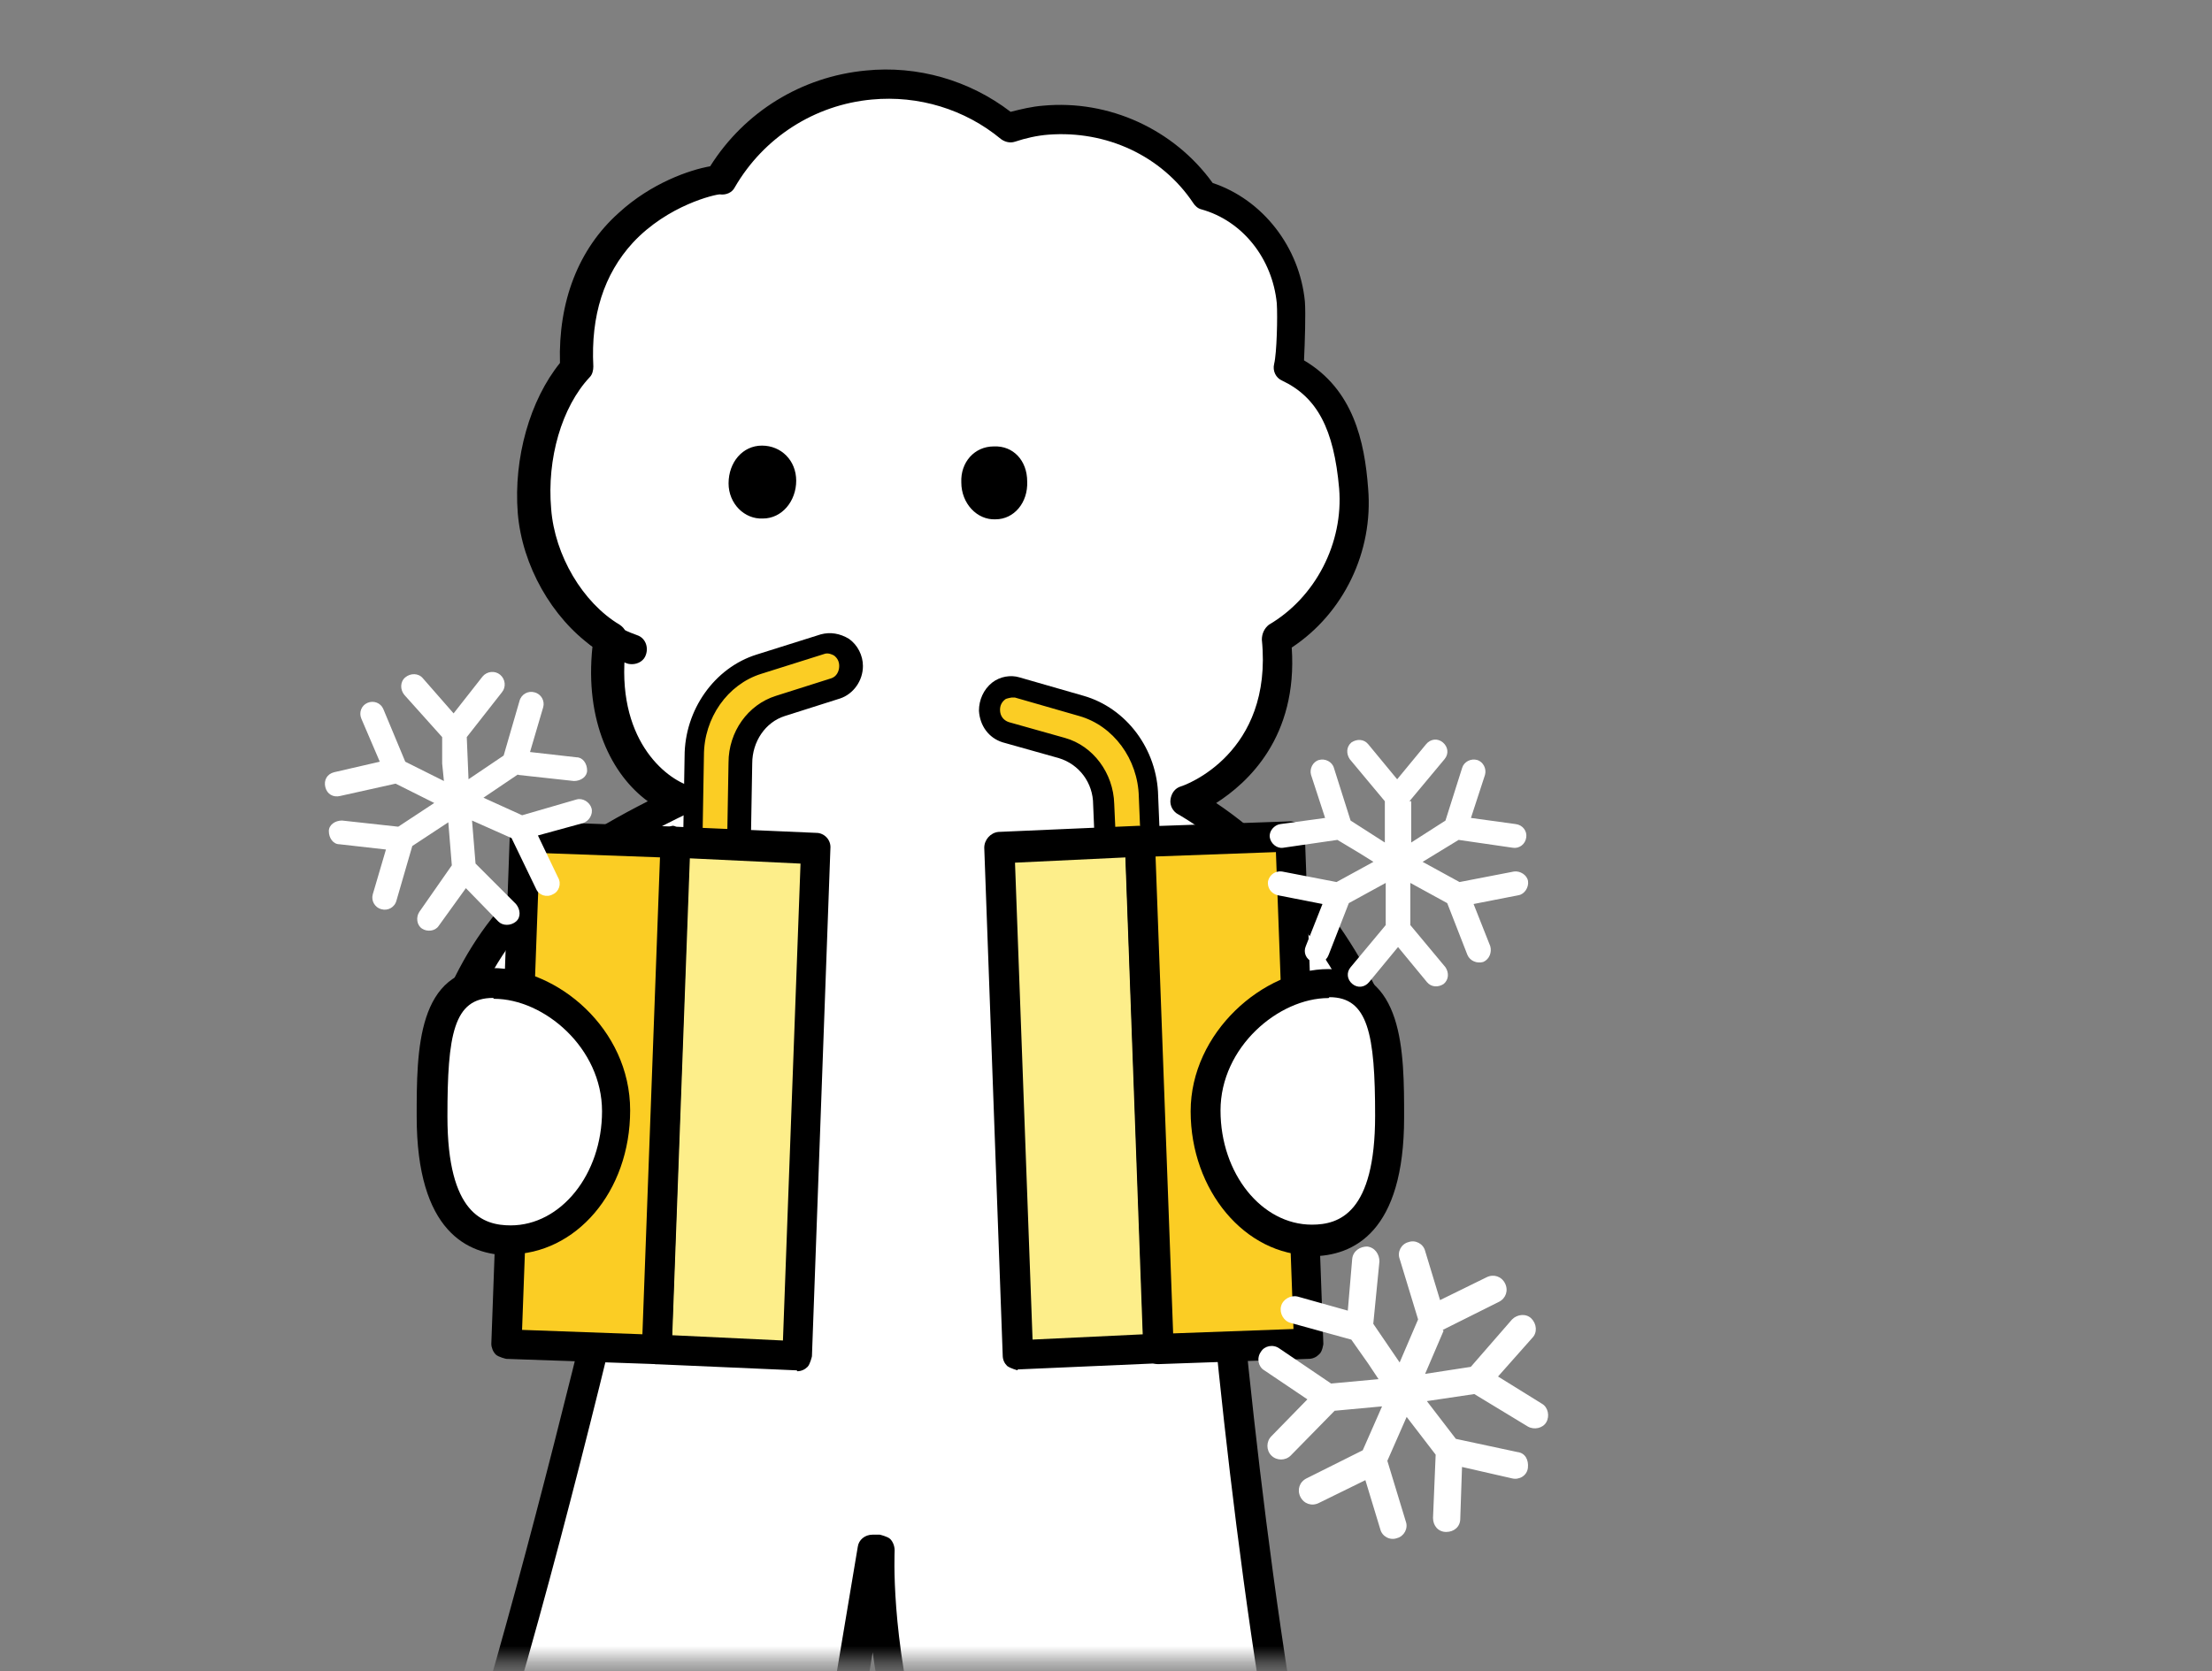 <?xml version="1.0" encoding="UTF-8"?> <svg xmlns="http://www.w3.org/2000/svg" width="131" height="99" viewBox="0 0 131 99" fill="none"><rect x="0" y="0" width="131" height="99" fill="#808080" stroke="none"/><mask id="mask0_6716_30273" style="mask-type:luminance" maskUnits="userSpaceOnUse" x="0" y="0" width="131" height="99"><path d="M0.02 98.402L130.448 98.402V0.178L0.02 0.178V98.402Z" fill="white"></path></mask><g mask="url(#mask0_6716_30273)"><path d="M38.936 63.697C38.936 63.697 27.906 113.226 23.016 117.7C21.195 119.417 21.091 122.694 26.137 124.983L38.988 130.082C42.161 131.018 45.179 129.093 45.959 125.712C45.959 125.608 46.011 125.452 46.011 125.348L51.578 91.791H51.994C51.994 91.791 50.694 111.821 67.706 125.972C68.226 126.388 67.914 131.487 71.816 129.874C71.816 129.874 83.365 125.4 86.331 119.104C88.256 114.994 76.654 108.387 75.302 99.803C72.544 82.374 71.504 64.894 71.504 64.894" fill="white"></path><path d="M40.601 131.175C39.977 131.175 39.352 131.071 38.78 130.915L25.826 125.764C22.236 124.151 21.247 122.174 21.039 120.822C20.831 119.417 21.299 118.012 22.444 117.024C26.294 113.486 35.034 77.172 38.104 63.489C38.208 63.021 38.676 62.709 39.144 62.813C39.612 62.917 39.925 63.385 39.821 63.853C38.676 68.952 28.583 113.746 23.64 118.324C22.964 118.949 22.652 119.729 22.808 120.561C23.016 121.862 24.369 123.163 26.554 124.151L39.404 129.25C40.549 129.562 41.797 129.458 42.838 128.833C43.983 128.157 44.815 126.961 45.179 125.504V125.192L50.798 91.635C50.85 91.219 51.214 90.907 51.682 90.907H52.099C52.099 90.907 52.567 91.011 52.723 91.167C52.879 91.323 52.983 91.583 52.983 91.843C52.983 92.051 51.942 111.613 68.382 125.296C68.747 125.608 68.851 126.076 68.955 126.752C69.111 127.585 69.371 128.833 70.047 129.198C70.412 129.406 70.932 129.354 71.608 129.042C71.712 129.042 82.846 124.619 85.655 118.741C86.331 117.284 84.094 114.683 81.753 111.977C78.892 108.7 75.302 104.59 74.574 99.959C71.868 82.687 70.776 65.102 70.776 64.946C70.776 64.478 71.14 64.062 71.608 64.01C72.128 64.01 72.545 64.374 72.545 64.842C72.545 64.998 73.637 82.479 76.342 99.699C77.019 103.809 80.244 107.555 83.106 110.781C85.967 114.11 88.464 116.972 87.32 119.469C84.25 125.972 72.805 130.498 72.337 130.654C71.14 131.123 70.151 131.175 69.319 130.654C67.914 129.926 67.55 128.053 67.342 127.013C67.342 126.804 67.29 126.596 67.238 126.492C56.053 117.076 52.671 105.058 51.682 97.878L47.052 125.868C46.584 127.845 45.491 129.406 43.879 130.342C42.942 130.914 41.901 131.175 40.809 131.175H40.601Z" fill="black"></path><path d="M39.346 42.31L36.849 68.635L56.722 71.601L76.752 64.786L69.989 44.444L39.346 42.31Z" fill="white"></path><path d="M80.609 58.804C76.551 50.792 70.152 47.462 70.152 47.462C70.152 47.462 76.291 45.433 75.511 37.838C78.372 36.173 80.401 32.791 80.089 28.941C79.777 25.456 78.84 23.062 76.187 21.814C76.343 21.033 76.395 18.744 76.343 17.964C76.083 14.842 73.95 12.397 71.245 11.617C69.268 8.651 65.678 6.83 61.828 7.195C61.048 7.247 60.319 7.403 59.643 7.663C57.406 5.79 54.441 4.801 51.319 5.114C47.521 5.478 44.295 7.663 42.527 10.732C41.954 10.68 33.578 12.397 34.046 21.866C32.173 23.895 31.289 27.276 31.497 30.346C31.757 33.52 33.682 36.485 35.971 37.89C35.139 43.456 37.844 46.682 40.237 47.514C32.59 51.208 29.156 54.33 26.815 60.261C25.358 63.85 26.659 66.452 27.595 69.261C29.884 76.285 39.509 65.619 39.509 65.619" fill="white"></path><path d="M30.404 72.488C30.144 72.488 29.884 72.488 29.624 72.436C28.688 72.228 27.439 71.552 26.762 69.471C26.659 69.107 26.502 68.743 26.398 68.378C25.514 65.881 24.63 63.28 26.034 59.898C28.323 54.227 31.497 50.95 38.364 47.464C36.231 45.903 34.618 42.73 35.087 38.307C32.693 36.591 30.924 33.521 30.664 30.4C30.404 27.122 31.393 23.688 33.162 21.503C33.058 17.861 34.254 14.74 36.647 12.607C38.572 10.838 40.861 10.058 42.058 9.85C44.087 6.624 47.469 4.543 51.267 4.179C54.336 3.867 57.406 4.751 59.851 6.624C60.475 6.468 61.099 6.312 61.776 6.26C65.678 5.896 69.528 7.664 71.817 10.838C74.782 11.826 76.967 14.636 77.279 17.861C77.331 18.59 77.279 20.255 77.227 21.347C80.141 23.064 80.817 26.134 81.025 28.943C81.337 32.689 79.569 36.331 76.499 38.359C76.863 43.666 73.898 46.371 72.025 47.568C74.21 49.025 78.424 52.459 81.441 58.441C81.65 58.858 81.441 59.43 81.077 59.638C80.661 59.846 80.089 59.638 79.881 59.222C75.979 51.574 69.84 48.296 69.788 48.244C69.475 48.088 69.267 47.724 69.319 47.36C69.371 46.996 69.58 46.684 69.944 46.58C70.152 46.528 75.406 44.655 74.73 37.891C74.73 37.527 74.886 37.215 75.146 37.007C77.904 35.394 79.569 32.169 79.308 28.943C78.996 25.405 78.008 23.532 75.927 22.544C75.562 22.388 75.354 21.971 75.458 21.555C75.615 20.931 75.667 18.746 75.615 17.965C75.354 15.312 73.585 13.075 71.14 12.399C70.932 12.347 70.776 12.191 70.672 12.035C68.799 9.225 65.522 7.716 62.088 7.977C61.411 8.029 60.735 8.185 60.111 8.393C59.799 8.497 59.487 8.393 59.279 8.237C57.145 6.468 54.388 5.635 51.631 5.896C48.249 6.208 45.232 8.133 43.515 11.098C43.359 11.41 42.995 11.566 42.63 11.514C42.37 11.514 39.561 12.139 37.48 14.376C35.763 16.249 34.983 18.694 35.139 21.711C35.139 21.919 35.087 22.18 34.931 22.336C33.266 24.105 32.381 27.174 32.641 30.14C32.849 32.897 34.514 35.706 36.699 37.007C37.011 37.215 37.168 37.527 37.116 37.891C36.283 43.406 39.145 45.955 40.757 46.528C41.069 46.632 41.33 46.944 41.33 47.308C41.33 47.672 41.174 47.984 40.809 48.14C33.266 51.782 30.092 54.748 27.803 60.418C26.659 63.228 27.387 65.309 28.219 67.702C28.323 68.066 28.479 68.43 28.583 68.794C29.104 70.303 29.884 70.511 30.092 70.563C32.381 71.084 36.751 67.338 38.937 64.893C39.249 64.528 39.821 64.476 40.185 64.841C40.549 65.153 40.601 65.725 40.237 66.089C39.613 66.766 34.41 72.384 30.456 72.384L30.404 72.488Z" fill="black"></path><path d="M47.153 28.477C47.153 27.281 46.269 26.396 45.124 26.396C43.98 26.396 43.148 27.385 43.148 28.634C43.148 29.83 44.084 30.767 45.176 30.715C46.321 30.715 47.153 29.674 47.153 28.477Z" fill="black"></path><path d="M60.833 28.525C60.833 27.276 60.001 26.392 58.856 26.444C57.711 26.444 56.879 27.38 56.931 28.577C56.931 29.825 57.867 30.814 58.96 30.762C60.053 30.762 60.885 29.773 60.833 28.525Z" fill="black"></path><path d="M37.425 38.456C37.425 38.456 36.073 37.988 35.397 37.416L37.425 38.456Z" fill="white"></path><path d="M37.424 39.343C37.424 39.343 37.216 39.343 37.112 39.291C36.956 39.239 35.551 38.719 34.823 38.095C34.459 37.783 34.407 37.21 34.719 36.846C35.031 36.482 35.603 36.43 35.967 36.742C36.331 37.054 37.268 37.47 37.736 37.627C38.204 37.783 38.413 38.303 38.256 38.771C38.152 39.135 37.788 39.343 37.424 39.343Z" fill="black"></path><path d="M40.852 60L41.113 44.757C41.113 42.259 42.673 40.022 44.962 39.294L48.76 38.097C49.593 37.837 50.425 38.514 50.425 39.398C50.425 40.022 50.061 40.542 49.489 40.699L46.211 41.739C44.806 42.207 43.818 43.56 43.818 45.121L43.558 59.948C43.558 60.364 43.246 60.728 42.83 60.728H41.633C41.217 60.728 40.905 60.364 40.905 59.948L40.852 60Z" fill="#FBCD24"></path><path d="M42.832 61.457H41.636C40.907 61.457 40.283 60.833 40.283 60.053L40.543 44.809C40.543 42.052 42.312 39.554 44.809 38.774L48.607 37.578C49.18 37.422 49.752 37.526 50.272 37.838C50.792 38.202 51.105 38.826 51.105 39.45C51.105 40.335 50.532 41.115 49.752 41.375L46.474 42.416C45.33 42.78 44.549 43.925 44.549 45.225L44.289 60.053C44.289 60.833 43.665 61.457 42.937 61.457H42.832ZM41.48 60.001C41.48 60.001 41.532 60.157 41.584 60.157H42.78C42.78 60.157 42.885 60.105 42.885 60.001L43.145 45.173C43.145 43.352 44.289 41.74 45.954 41.219L49.232 40.179C49.544 40.075 49.7 39.763 49.7 39.45C49.7 39.19 49.596 38.982 49.388 38.826C49.284 38.774 49.075 38.67 48.867 38.722L45.069 39.919C43.093 40.543 41.688 42.52 41.688 44.757L41.428 60.001H41.48Z" fill="black"></path><path d="M68.636 62.389L68.011 47.146C67.959 44.649 66.347 42.464 64.058 41.787L60.26 40.695C59.427 40.435 58.595 41.111 58.647 42.047C58.647 42.672 59.063 43.192 59.583 43.348L62.913 44.285C64.318 44.701 65.306 46.053 65.358 47.614L65.983 62.441C65.983 62.858 66.347 63.222 66.763 63.222H67.959C68.376 63.222 68.688 62.806 68.688 62.389H68.636Z" fill="#FBCD24"></path><path d="M66.716 63.847C66.352 63.847 66.04 63.691 65.779 63.483C65.519 63.222 65.363 62.858 65.363 62.494L64.739 47.667C64.739 46.366 63.907 45.273 62.71 44.909L59.38 43.973C58.548 43.713 58.028 42.984 57.976 42.1C57.976 41.476 58.236 40.851 58.756 40.435C59.224 40.071 59.849 39.967 60.369 40.123L64.167 41.215C66.716 41.944 68.537 44.389 68.589 47.146L69.213 62.39C69.213 63.17 68.641 63.847 67.912 63.847H66.716ZM59.901 41.32C59.901 41.32 59.588 41.372 59.536 41.424C59.328 41.58 59.224 41.788 59.224 42.048C59.224 42.412 59.432 42.672 59.745 42.776L63.074 43.713C64.739 44.181 65.936 45.794 65.987 47.615L66.664 62.598H67.965C67.965 62.598 68.069 62.546 68.069 62.442L67.444 47.198C67.392 44.961 65.936 42.984 63.907 42.412L60.109 41.32C60.109 41.32 60.005 41.32 59.953 41.32H59.901Z" fill="black"></path><path d="M48.292 50.27L47.199 80.288L38.875 79.924L39.968 49.853L48.292 50.27Z" fill="#FDEE8A"></path><path d="M47.201 81.175L38.877 80.811C38.409 80.811 37.992 80.395 38.044 79.874L39.137 49.804C39.137 49.804 39.241 49.336 39.397 49.179C39.553 49.023 39.813 48.815 40.021 48.971L48.346 49.336C48.814 49.336 49.23 49.752 49.178 50.272L48.085 80.343C48.085 80.343 47.981 80.811 47.825 80.967C47.669 81.123 47.461 81.227 47.201 81.227V81.175ZM39.813 79.094L46.368 79.406L47.409 51.156L40.854 50.844L39.813 79.094Z" fill="black"></path><path d="M38.877 79.919L30.032 79.607L31.125 49.588L39.969 49.848L38.877 79.919Z" fill="#FBCD24"></path><path d="M38.877 80.806L29.981 80.494C29.981 80.494 29.513 80.39 29.357 80.234C29.201 80.078 29.097 79.818 29.097 79.609L30.189 49.539C30.189 49.071 30.605 48.654 31.074 48.654L39.97 48.966C39.97 48.966 40.438 49.071 40.594 49.227C40.75 49.383 40.855 49.643 40.855 49.851L39.762 79.922C39.762 80.39 39.346 80.806 38.877 80.806ZM30.918 78.777L38.045 79.037L39.086 50.787L31.958 50.527L30.918 78.777Z" fill="black"></path><path d="M59.172 50.268L60.264 80.287L68.588 79.922L67.496 49.852L59.172 50.268Z" fill="#FDEE8A"></path><path d="M60.267 81.172C60.267 81.172 59.851 81.068 59.643 80.912C59.487 80.756 59.383 80.548 59.383 80.287L58.29 50.217C58.29 49.748 58.654 49.332 59.122 49.28L67.447 48.916C67.447 48.916 67.915 48.968 68.071 49.124C68.227 49.28 68.331 49.488 68.331 49.748L69.424 79.819C69.424 80.287 69.059 80.704 68.591 80.756L60.267 81.12V81.172ZM60.111 51.101L61.151 79.351L67.707 79.039L66.666 50.789L60.111 51.101Z" fill="black"></path><path d="M68.59 79.919L77.486 79.607L76.393 49.588L67.497 49.848L68.59 79.919Z" fill="#FBCD24"></path><path d="M68.591 80.806C68.123 80.806 67.707 80.442 67.707 79.922L66.614 49.851C66.614 49.851 66.666 49.383 66.874 49.227C67.031 49.071 67.239 48.966 67.499 48.966L76.395 48.654C76.863 48.654 77.279 49.019 77.279 49.539L78.372 79.609C78.372 79.609 78.32 80.078 78.112 80.234C77.956 80.39 77.748 80.494 77.488 80.494L68.591 80.806ZM68.435 50.735L69.476 78.985L76.603 78.725L75.563 50.475L68.435 50.735Z" fill="black"></path><path d="M71.395 65.836C71.395 70.05 74.205 73.484 77.691 73.484C81.176 73.484 82.321 70.414 82.321 66.148C82.321 61.882 82.165 58.24 78.731 58.24C75.297 58.24 71.448 61.57 71.448 65.784L71.395 65.836Z" fill="white"></path><path d="M77.692 74.365C73.738 74.365 70.513 70.515 70.513 65.832C70.513 61.15 74.831 57.404 78.681 57.404C83.155 57.404 83.155 62.295 83.155 66.197C83.155 72.96 80.189 74.417 77.64 74.417L77.692 74.365ZM78.681 59.121C75.715 59.121 72.282 62.035 72.282 65.78C72.282 69.526 74.727 72.544 77.692 72.544C79.305 72.544 81.438 71.867 81.438 66.093C81.438 61.254 81.022 59.069 78.733 59.069L78.681 59.121Z" fill="black"></path><path d="M36.485 65.824C36.485 70.038 33.676 73.472 30.19 73.472C26.704 73.472 25.56 70.403 25.56 66.136C25.56 61.87 25.716 58.228 29.149 58.228C32.583 58.228 36.433 61.558 36.433 65.772L36.485 65.824Z" fill="white"></path><path d="M30.192 74.356C27.694 74.356 24.677 72.951 24.677 66.136C24.677 62.234 24.677 57.344 29.151 57.344C33.001 57.344 37.319 60.934 37.319 65.772C37.319 70.61 34.093 74.304 30.139 74.304L30.192 74.356ZM29.203 59.113C26.862 59.113 26.498 61.298 26.498 66.136C26.498 71.911 28.631 72.587 30.244 72.587C33.209 72.587 35.654 69.57 35.654 65.824C35.654 62.078 32.221 59.165 29.255 59.165L29.203 59.113Z" fill="black"></path><path d="M83.471 47.463L85.552 44.966C85.812 44.653 85.76 44.237 85.448 43.977C85.136 43.717 84.719 43.769 84.459 44.081L82.743 46.162L81.026 44.081C80.766 43.769 80.349 43.769 80.037 43.977C79.725 44.237 79.725 44.653 79.933 44.966L82.014 47.463V49.908L79.985 48.607L78.997 45.486C78.893 45.122 78.476 44.914 78.112 45.018C77.748 45.122 77.54 45.538 77.644 45.902L78.476 48.451L75.823 48.816C75.459 48.867 75.147 49.232 75.199 49.596C75.251 49.96 75.615 50.272 75.979 50.22L79.205 49.752L80.505 50.532L81.338 51.053L79.153 52.249L75.927 51.625C75.563 51.573 75.199 51.781 75.095 52.197C75.043 52.561 75.251 52.925 75.667 53.03L78.32 53.55L77.332 56.047C77.176 56.411 77.332 56.827 77.748 56.983C78.112 57.14 78.528 56.983 78.684 56.567L79.881 53.498L82.066 52.301V54.798L79.985 57.296C79.725 57.608 79.777 58.024 80.089 58.284C80.401 58.544 80.818 58.492 81.078 58.18L82.795 56.099L84.511 58.18C84.772 58.492 85.188 58.492 85.5 58.284C85.812 58.024 85.812 57.608 85.604 57.296L83.523 54.798V52.301L85.708 53.498L86.905 56.567C87.061 56.931 87.477 57.087 87.841 56.983C88.205 56.827 88.361 56.411 88.257 56.047L87.269 53.55L89.922 53.03C90.286 52.977 90.546 52.561 90.494 52.197C90.442 51.833 90.026 51.573 89.662 51.625L86.436 52.249L84.251 51.053L86.384 49.752L89.61 50.22C89.974 50.272 90.338 50.012 90.39 49.596C90.442 49.232 90.182 48.867 89.766 48.816L87.113 48.451L87.945 45.902C88.049 45.538 87.841 45.122 87.477 45.018C87.113 44.914 86.697 45.122 86.592 45.486L85.604 48.607L83.575 49.908V47.463H83.471Z" fill="white"></path><path d="M85.439 78.781L88.769 77.117C89.185 76.909 89.341 76.44 89.133 76.024C88.925 75.608 88.457 75.452 88.04 75.66L85.283 77.013L84.399 74.099C84.295 73.683 83.826 73.423 83.41 73.579C82.994 73.683 82.734 74.151 82.89 74.567L83.983 78.157L82.89 80.707L81.329 78.417L81.693 74.724C81.693 74.307 81.433 73.891 80.965 73.839C80.549 73.839 80.133 74.099 80.081 74.567L79.82 77.637L76.855 76.805C76.439 76.701 75.971 76.961 75.867 77.377C75.762 77.793 76.023 78.261 76.439 78.365L80.028 79.354L81.017 80.758L81.641 81.695L78.832 81.955L75.762 79.874C75.398 79.614 74.878 79.718 74.67 80.082C74.41 80.446 74.514 80.967 74.878 81.175L77.427 82.892L75.294 85.077C74.982 85.389 74.982 85.909 75.294 86.221C75.606 86.533 76.127 86.533 76.439 86.221L79.04 83.568L81.849 83.308L80.705 85.909L77.375 87.574C76.959 87.782 76.803 88.25 77.011 88.666C77.219 89.083 77.687 89.239 78.104 89.031L80.861 87.678L81.745 90.591C81.849 91.008 82.318 91.268 82.734 91.112C83.15 91.008 83.41 90.539 83.254 90.123L82.162 86.533L83.306 83.932L85.023 86.169L84.867 89.915C84.867 90.383 85.179 90.747 85.647 90.747C86.115 90.747 86.48 90.435 86.48 89.967L86.584 86.897L89.549 87.574C89.965 87.678 90.434 87.418 90.486 86.95C90.538 86.481 90.33 86.065 89.861 86.013L86.22 85.233L84.503 82.996L87.312 82.579L90.486 84.504C90.85 84.713 91.37 84.608 91.578 84.244C91.786 83.88 91.682 83.36 91.318 83.152L88.717 81.539L90.746 79.25C91.058 78.938 91.006 78.417 90.694 78.105C90.382 77.793 89.861 77.845 89.549 78.157L87.104 80.967L84.399 81.383L85.491 78.834L85.439 78.781Z" fill="white"></path><path d="M30.66 45.9L33.99 46.264C34.406 46.264 34.77 46.004 34.77 45.64C34.77 45.224 34.51 44.86 34.146 44.86L31.389 44.547L32.169 41.894C32.273 41.53 32.065 41.114 31.649 41.01C31.285 40.906 30.869 41.114 30.764 41.53L29.828 44.756L27.747 46.16L27.643 43.663L29.724 41.01C29.984 40.698 29.932 40.229 29.62 39.969C29.308 39.709 28.84 39.761 28.579 40.073L26.863 42.258L25.042 40.177C24.782 39.865 24.313 39.865 24.001 40.125C23.689 40.386 23.689 40.854 23.949 41.166L26.186 43.663V45.224L26.29 46.264L24.001 45.12L22.7 41.998C22.544 41.634 22.128 41.478 21.764 41.634C21.4 41.79 21.244 42.206 21.4 42.571L22.492 45.12L19.787 45.744C19.371 45.848 19.163 46.212 19.267 46.629C19.371 47.045 19.735 47.253 20.151 47.149L23.429 46.42L25.718 47.565L23.585 48.97L20.255 48.605C19.839 48.605 19.475 48.866 19.475 49.23C19.475 49.646 19.735 50.01 20.099 50.01L22.857 50.322L22.076 52.976C21.972 53.34 22.18 53.756 22.596 53.86C22.961 53.964 23.377 53.756 23.481 53.34L24.417 50.114L26.55 48.71L26.758 51.259L24.834 54.016C24.625 54.328 24.677 54.797 24.99 55.005C25.302 55.213 25.77 55.161 25.978 54.849L27.591 52.611L29.516 54.589C29.776 54.849 30.244 54.849 30.556 54.589C30.868 54.328 30.816 53.86 30.556 53.548L28.163 51.155L27.955 48.605L30.296 49.646L31.753 52.663C31.909 53.028 32.377 53.184 32.741 52.976C33.106 52.82 33.262 52.351 33.053 51.987L31.857 49.49L34.51 48.762C34.874 48.658 35.135 48.241 35.031 47.877C34.926 47.513 34.51 47.253 34.146 47.357L30.921 48.293L28.631 47.253L30.712 45.848L30.66 45.9Z" fill="white"></path></g></svg> 